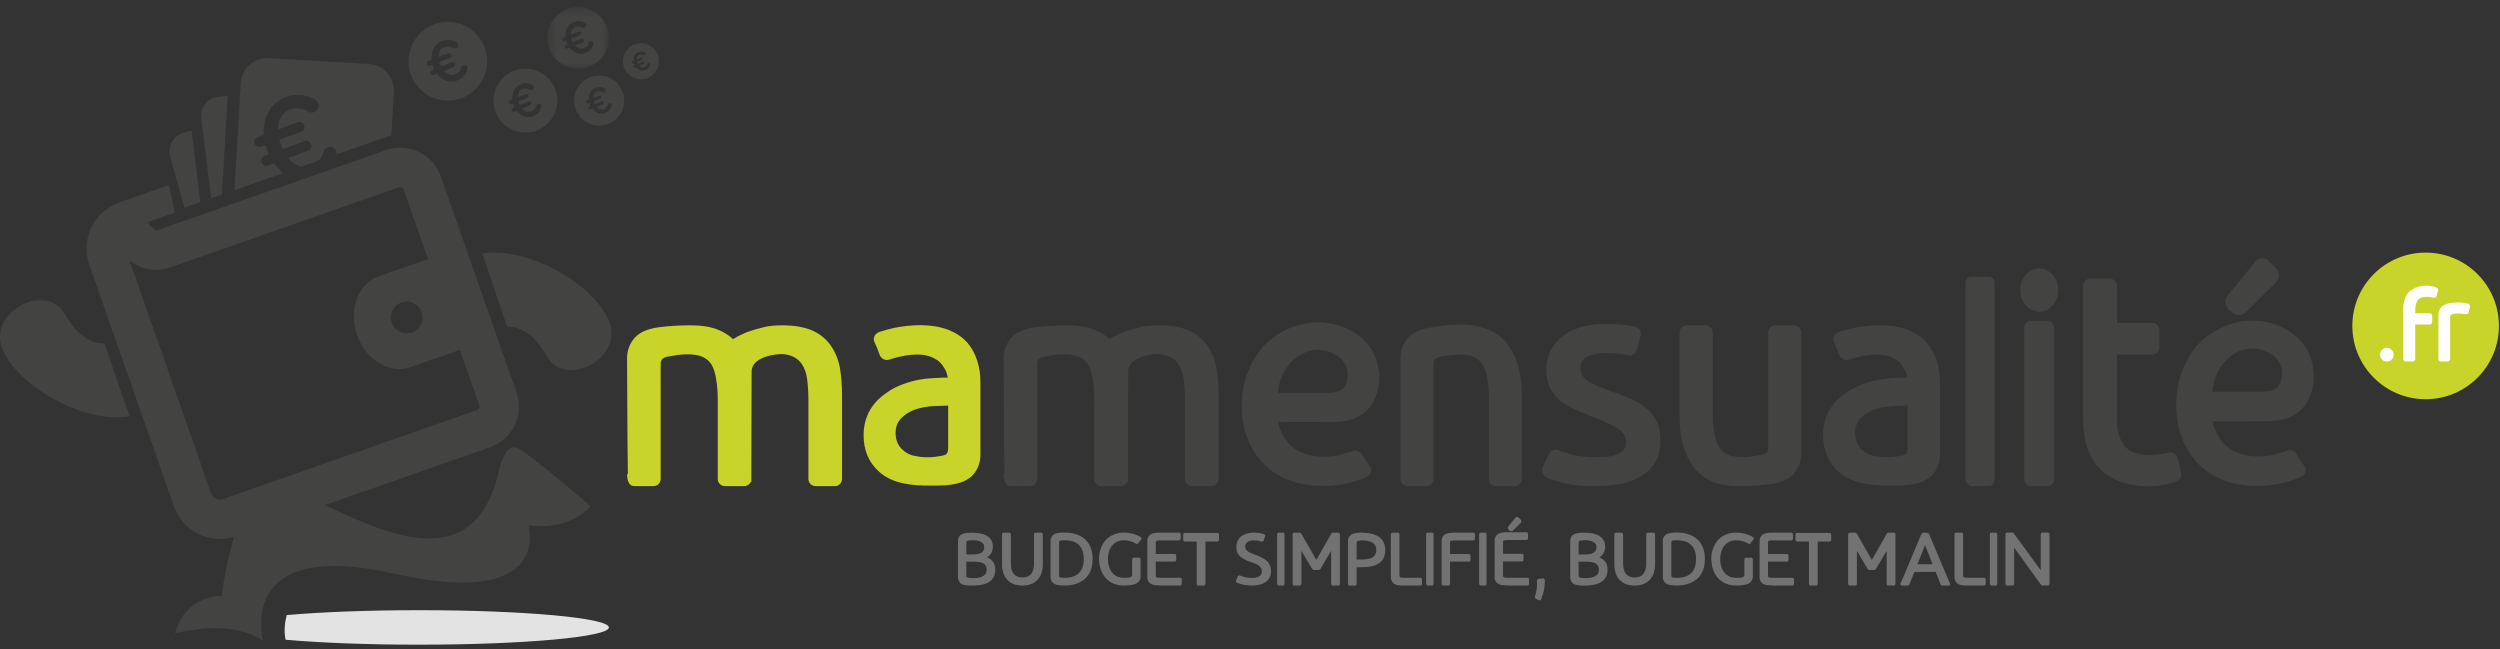 <svg height="60" viewBox="0 0 231 60" width="231" xmlns="http://www.w3.org/2000/svg" xmlns:xlink="http://www.w3.org/1999/xlink"><rect x="0" y="0" width="231" height="60" fill="#333333" stroke="none"/><mask id="a" fill="#fff"><path d="m.464.432h5.685v5.685h-5.685z" fill="#fff" fill-rule="evenodd"/></mask><g fill="none" fill-rule="evenodd"><g fill="#727272"><path d="m90.873 52.063c-.1-.057-.22-.1-.357-.125-.144-.026-.307-.038-.483-.038h-.746l.006 1.298c0 .056.019.113.044.131.032.025.075.038.132.05.294.056.601.05.903.007.156-.025.295-.07.413-.126.119-.057.207-.138.276-.238.069-.1.1-.225.1-.382 0-.144-.025-.257-.075-.351-.05-.094-.119-.169-.213-.225m-.232-1.993c-.1-.057-.22-.094-.357-.119-.256-.05-.558-.05-.814 0-.057.013-.1.025-.132.05-.025.018-.044.075-.044.131l-.006 1.097h.595c.15 0 .295-.013.427-.031.138-.026.244-.063.338-.113.094-.057.163-.126.22-.207.05-.082.075-.182.075-.313 0-.126-.024-.225-.081-.301-.05-.082-.125-.144-.22-.194m-.733 4.036h-.1-.013-.232-.056c-.007 0-.019-.007-.025-.007-.057-.006-.107-.006-.157-.013-.05-.006-.094-.013-.138-.018-.138-.025-.276-.063-.395-.151-.138-.1-.232-.256-.263-.419-.007-.05-.013-.094-.013-.138v-3.392c0-.044.006-.094.013-.138.031-.163.125-.326.263-.426.038-.025.075-.044.113-.063.094-.044.188-.063.282-.082.044-.006.088-.013.138-.018.157-.019.32-.025.477-.025.263 0 .514.025.746.063.238.044.438.113.62.214.175.1.313.237.42.407.1.169.15.376.15.614 0 .27-.063.495-.188.671-.094.131-.207.232-.338.313.194.082.363.2.495.345.175.195.256.457.256.789 0 .483-.175.859-.533 1.11-.42.301-1.059.357-1.523.364"/><path d="m95.898 53.536c-.156.181-.351.32-.589.42-.237.1-.514.15-.833.15s-.601-.05-.846-.15c-.238-.1-.433-.239-.589-.42-.157-.175-.27-.382-.339-.626-.075-.239-.113-.495-.113-.771v-2.764c0-.088.069-.157.157-.157h.501c.088 0 .157.069.157.157v2.689c0 .469.106.796.295.996.194.201.451.301.777.301.157 0 .307-.025.439-.075.125-.044.238-.119.332-.226.094-.1.163-.231.219-.401.05-.163.075-.363.075-.595v-2.689c0-.088.069-.157.157-.157h.502c.088 0 .156.069.156.157v2.764c0 .276-.038.533-.106.771-.076.244-.195.451-.351.626"/><path d="m99.468 50.176c-.175-.113-.376-.176-.589-.213-.119-.02-.244-.032-.37-.038-.081 0-.163-.007-.244-.007-.075 0-.15.007-.225.02-.063.012-.107.025-.138.05-.019.012-.038.044-.044.088v3.152c.006.044.025.075.044.088.031.025.075.038.138.05.232.044.501.025.746-.006.351-.05.69-.182.928-.433.282-.295.426-.721.426-1.273 0-.558-.144-.978-.426-1.278-.069-.076-.157-.138-.245-.2zm-1.341 3.917h-.05c-.013-.006-.019-.006-.032-.006-.057-.007-.106-.007-.157-.013-.188-.018-.376-.056-.533-.169-.138-.1-.238-.256-.269-.419-.007-.051-.013-.094-.013-.144v-3.384c0-.044.006-.094.013-.138.031-.163.131-.326.269-.426.119-.082.257-.126.389-.144.05-.007.094-.013.144-.019.144-.019.295-.025.514-.025.364 0 .696.056 1.003.15.32.1.595.251.827.451.232.201.413.458.539.765.125.313.188.67.188 1.084 0 .407-.063.771-.188 1.078-.126.307-.307.564-.539.765-.232.2-.508.351-.827.452-.32.1-.671.15-1.047.15-.013 0-.018 0-.106-.006z"/><path d="m105.007 50.251c-.025-.013-.05-.025-.069-.031-.019-.013-.038-.025-.051-.032-.244-.138-.526-.22-.802-.251-.502-.057-.978.069-1.31.452-.126.15-.226.338-.295.558-.069.213-.107.444-.107.715 0 .262.038.495.107.708.069.219.169.407.295.558.138.163.313.288.514.363.282.106.595.113.915.088.195-.013.402-.082.402-.238v-1.404-.049c0-.088.069-.158.15-.158h.483c.081 0 .15.069.15.158v1.604c0 .313-.214.564-.489.671-.363.138-.783.144-1.147.138-.282-.006-.564-.056-.821-.163-.276-.106-.514-.269-.721-.477-.2-.213-.364-.475-.483-.783-.113-.289-.15-.621-.182-.978v-.025-.012-.038c.007-.363.069-.696.182-.984.119-.307.282-.57.483-.784.207-.206.445-.369.721-.476.319-.132.664-.182 1.009-.169.495.019 1.021.15 1.454.414.075.044.113.144.051.225-.094.107-.182.22-.258.338-.049.082-.125.076-.181.063"/><path d="m107.963 54.106h-.113c-.382 0-.771 0-1.166-.044-.1-.013-.195-.038-.282-.082-.038-.019-.075-.038-.113-.063-.138-.1-.232-.264-.264-.427-.006-.044-.013-.094-.013-.138v-3.384c0-.051.007-.094.013-.144.032-.163.125-.32.264-.42.038-.025.075-.05.113-.069.088-.044.188-.063.276-.081.05-.007.094-.013.138-.02.076-.006.182-.018.326-.018h.74 1.065c.082 0 .151.069.151.15v.408c0 .081-.069.156-.151.156h-1.065-.52-.207c-.106 0-.256.013-.326.063-.013.013-.031.044-.038.088v1.11h1.743c.088 0 .15.069.15.156v.395c0 .082-.063.151-.15.151h-1.743v1.341c.007.044.025.075.038.088.076.063.239.063.326.063.076.006.157.006.207.006h.62 1.066c.087 0 .15.069.15.151v.407c0 .081-.063.156-.15.156z"/><path d="m111.384 50.038v3.912c0 .087-.069.156-.157.156h-.495c-.081 0-.157-.069-.157-.156v-3.912h-1.096c-.082 0-.15-.069-.15-.15v-.495c0-.088.069-.15.15-.15h2.996c.088 0 .157.063.157.15v.495c0 .082-.069.15-.157.15z"/><path d="m116.014 54.087c-.439.044-.89.007-1.31-.107-.025-.006-.05-.013-.069-.018-.113-.032-.22-.069-.326-.113-.075-.032-.138-.119-.1-.214.057-.125.107-.25.163-.376.032-.082.125-.113.2-.082.414.169.853.251 1.292.22.388-.025.733-.2.733-.595 0-.131-.025-.232-.075-.32-.056-.087-.132-.163-.225-.231-.1-.069-.214-.132-.345-.183-.132-.05-.27-.1-.414-.156-.175-.057-.338-.119-.495-.195-.156-.075-.294-.163-.413-.263-.119-.106-.22-.232-.288-.376-.069-.144-.1-.32-.1-.521 0-.419.144-.752.445-.99.094-.075.2-.138.307-.182.451-.206.965-.2 1.429-.125.018.006.032.006.044.006.106.026.206.051.313.082.075.026.15.113.113.207-.044.131-.088.257-.132.388-.032.082-.119.119-.195.094-.225-.069-.451-.1-.683-.106-.213 0-.426.019-.595.131-.069.044-.125.107-.169.176-.038.069-.057.151-.057.245 0 .113.018.2.063.269.044.076.107.138.188.201.082.056.182.113.301.163.119.05.251.1.388.156.206.076.395.157.564.239.176.082.326.175.458.294.132.113.232.251.301.414.075.163.113.351.113.577 0 .413-.163.746-.483.971-.276.2-.62.288-.94.32"/><path d="m118.137 54.106c-.063 0-.132-.138-.132-.138v-4.601c0-.082.057-.15.132-.15h.42c.075 0 .131.069.131.15v4.582c0 .081-.056.156-.131.156z"/><path d="m123.157 54.106c-.088 0-.157-.069-.157-.156v-3.053l-.99 1.667c-.031.063-.113.107-.181.107h-.402c-.075 0-.15-.044-.188-.107l-.99-1.667v3.053c0 .088-.069.156-.156.156h-.495c-.088 0-.157-.069-.157-.156v-4.582c0-.082.069-.15.157-.15h.495.018.013c.013.007.018.007.025.007l.013.006c.018.013.05.031.069.063l1.398 2.444 1.391-2.444c.018-.032.05-.05.075-.063l.007-.006c.006 0 .018-.007.025-.007h.013.018.495c.088 0 .157.069.157.15v4.582c0 .088-.069.156-.157.156z"/><path d="m126.809 50.138c-.075-.044-.157-.081-.238-.106-.339-.1-.696-.132-1.035-.069-.057.013-.1.025-.131.05-.025.019-.051.075-.051.132v1.554h.427c.219 0 .42-.012.595-.044.175-.032.32-.075.433-.144.113-.063.2-.15.263-.263.057-.107.094-.251.094-.438 0-.169-.038-.307-.1-.414-.063-.106-.144-.195-.257-.257m.595 1.918c-.195.126-.427.22-.696.276-.27.057-.57.082-.903.082h-.452v1.536c0 .088-.069.157-.15.157h-.495c-.088 0-.156-.069-.156-.157v-3.967c0-.195.081-.395.231-.527.019-.018.044-.038.069-.057.069-.049.156-.081.238-.106.075-.025.164-.038.245-.05.295-.044.595-.032.884-.007.42.038.859.125 1.216.389.376.269.564.671.564 1.19 0 .289-.05.533-.15.74-.106.207-.257.376-.445.502"/><path d="m129.747 54.106c-.232 0-.476 0-.702-.063-.082-.025-.164-.063-.239-.107-.182-.131-.295-.363-.295-.589v-3.974c0-.088.069-.157.15-.157h.489c.088 0 .157.069.157.157v3.811c0 .056.018.112.05.138.031.025.081.038.144.05.025.006.057.013.088.013h1.648c.088 0 .156.069.156.157v.407c0 .088-.069.156-.156.156z"/><path d="m131.907 54.106c-.063 0-.132-.138-.132-.138v-4.601c0-.082.057-.15.132-.15h.42c.075 0 .131.069.131.15v4.582c0 .081-.056.156-.131.156z"/><path d="m135.066 49.932h-.52-.2c-.107 0-.263.013-.326.063-.019.013-.032.044-.038.088v1.109h1.743c.082 0 .151.069.151.156v.395c0 .082-.069.151-.151.151h-1.743v2.062c0 .082-.075.15-.156.15h-.464c-.088 0-.157-.069-.157-.15v-3.986c0-.051.006-.094.013-.144.031-.163.125-.319.263-.42.038-.025.075-.05.113-.069.088-.044.182-.063.276-.081.044-.007.094-.013.138-.02.069-.005.181-.018.319-.018h.74 1.065c.088 0 .15.069.15.151v.407c0 .081-.063.156-.15.156z"/><path d="m136.806 54.106c-.063 0-.132-.138-.132-.138v-4.601c0-.082.057-.15.132-.15h.42c.075 0 .131.069.131.15v4.582c0 .081-.056.156-.131.156z"/><path d="m139.808 49.017c-.088.088-.225.088-.314.006l-.087-.075c-.088-.082-.101-.226-.025-.32l.639-.789c.082-.094.22-.1.307-.013l.181.182c.088.082.082.226 0 .313zm.245 5.089h-.113c-.382 0-.771 0-1.166-.044-.1-.013-.194-.044-.282-.082-.038-.018-.075-.044-.112-.069-.138-.101-.233-.257-.264-.427-.007-.044-.013-.094-.013-.138v-3.409c0-.044.006-.094.013-.138.031-.168.125-.326.264-.432.037-.025.075-.044.112-.063.088-.044.189-.069.276-.082.05-.006.094-.013.138-.018.075-.013.182-.025.326-.025h.74 1.065c.081 0 .15.075.15.156v.408c0 .081-.069.156-.15.156h-1.065-.52-.207c-.107.007-.257.013-.326.069-.013.013-.031.044-.038.082v1.122h1.742c.088 0 .151.069.151.15v.401c0 .081-.063.157-.151.157h-1.742v1.348c.007.044.025.075.038.088.075.063.238.063.326.069h.207.62 1.065c.088 0 .15.069.15.156v.407c0 .081-.063.157-.15.157z"/><path d="m142.195 55.466c-.094-.05-.188-.094-.282-.144-.081-.037-.1-.144-.075-.219.157-.458.213-.953.175-1.429-.013-.1.063-.181.157-.188.132-.012.263-.025.395-.038.1-.006.175.081.175.189.013.589-.1 1.178-.332 1.717-.031.082-.119.156-.213.113"/><path d="m147.445 52.063c-.1-.057-.22-.1-.357-.125-.144-.026-.307-.038-.483-.038h-.746l.006 1.298c0 .056.019.113.044.131.032.025.075.038.132.05.294.056.601.05.903.007.156-.025.295-.07.413-.126.119-.057.207-.138.276-.238.069-.1.1-.225.1-.382 0-.144-.025-.257-.075-.351-.05-.094-.119-.169-.213-.225m-.232-1.993c-.1-.057-.22-.094-.357-.119-.256-.05-.558-.05-.814 0-.057.013-.1.025-.132.05-.025.018-.044.075-.044.131l-.006 1.097h.595c.15 0 .295-.013.427-.031.138-.026.244-.063.338-.113.094-.057.163-.126.22-.207.05-.082.075-.182.075-.313 0-.126-.024-.225-.081-.301-.05-.082-.125-.144-.22-.194m-.733 4.036h-.1-.013-.232-.056c-.007 0-.019-.007-.025-.007-.057-.006-.107-.006-.157-.013-.05-.006-.094-.013-.138-.018-.138-.025-.276-.063-.395-.151-.138-.1-.232-.256-.263-.419-.007-.05-.013-.094-.013-.138v-3.392c0-.044.006-.094.013-.138.031-.163.125-.326.263-.426.038-.025.075-.044.113-.063.094-.044.188-.063.282-.082.044-.006.088-.013.138-.018.157-.019.32-.025.477-.025.263 0 .514.025.746.063.238.044.438.113.62.214.175.1.313.237.42.407.1.169.15.376.15.614 0 .27-.063.495-.188.671-.094.131-.207.232-.338.313.194.082.363.2.495.345.175.195.256.457.256.789 0 .483-.175.859-.533 1.11-.42.301-1.059.357-1.523.364"/><path d="m152.47 53.536c-.156.181-.351.32-.589.42-.237.1-.514.15-.833.15-.32 0-.601-.05-.846-.15-.238-.1-.433-.239-.589-.42-.157-.175-.27-.382-.339-.626-.075-.239-.113-.495-.113-.771v-2.764c0-.088.069-.157.157-.157h.501c.088 0 .157.069.157.157v2.689c0 .469.106.796.295.996.194.201.451.301.777.301.157 0 .307-.025.439-.075.125-.044.238-.119.332-.226.094-.1.163-.231.219-.401.05-.163.075-.363.075-.595v-2.689c0-.088.069-.157.157-.157h.502c.088 0 .156.069.156.157v2.764c0 .276-.038.533-.106.771-.076.244-.195.451-.351.626"/><path d="m156.041 50.176c-.175-.113-.376-.176-.589-.213-.119-.02-.244-.032-.37-.038-.081 0-.163-.007-.244-.007-.075 0-.15.007-.225.02-.063.012-.107.025-.138.05-.019.012-.038.044-.044.088v3.152c.006.044.025.075.044.088.031.025.075.038.138.05.232.044.501.025.746-.006.351-.05.69-.182.928-.433.282-.295.426-.721.426-1.273 0-.558-.144-.978-.426-1.278-.069-.076-.157-.138-.245-.2zm-1.341 3.917h-.05c-.013-.006-.019-.006-.032-.006-.057-.007-.106-.007-.157-.013-.188-.018-.376-.056-.533-.169-.138-.1-.238-.256-.269-.419-.007-.051-.013-.094-.013-.144v-3.384c0-.044.006-.094.013-.138.031-.163.131-.326.269-.426.119-.082.257-.126.389-.144.05-.007.094-.013.144-.019.144-.019.295-.025.514-.025.364 0 .696.056 1.003.15.32.1.595.251.827.451.232.201.413.458.539.765.125.313.188.67.188 1.084 0 .407-.063.771-.188 1.078-.126.307-.307.564-.539.765-.232.2-.508.351-.827.452-.32.1-.671.15-1.047.15-.013 0-.018 0-.106-.006z"/><path d="m161.58 50.251c-.025-.013-.05-.025-.069-.031-.019-.013-.038-.025-.051-.032-.244-.138-.526-.22-.802-.251-.502-.057-.978.069-1.31.452-.125.15-.226.338-.295.558-.069.213-.107.444-.107.715 0 .262.038.495.107.708.069.219.169.407.295.558.138.163.313.288.514.363.282.106.595.113.915.088.195-.013.402-.082.402-.238v-1.404-.049c0-.088.069-.158.15-.158h.483c.081 0 .15.069.15.158v1.604c0 .313-.214.564-.489.671-.363.138-.783.144-1.147.138-.282-.006-.564-.056-.821-.163-.276-.106-.514-.269-.721-.477-.2-.213-.363-.475-.483-.783-.113-.289-.15-.621-.182-.978v-.025-.012-.038c.007-.363.069-.696.182-.984.119-.307.282-.57.483-.784.207-.206.445-.369.721-.476.319-.132.664-.182 1.009-.169.495.019 1.021.15 1.454.414.075.044.113.144.051.225-.094.107-.182.22-.258.338-.049.082-.125.076-.181.063"/><path d="m164.536 54.106h-.113c-.382 0-.771 0-1.166-.044-.1-.013-.195-.038-.282-.082-.038-.019-.075-.038-.113-.063-.138-.1-.232-.264-.264-.427-.006-.044-.013-.094-.013-.138v-3.384c0-.051.007-.094.013-.144.032-.163.125-.32.264-.42.038-.025.075-.05.113-.069.088-.044.188-.063.276-.081.05-.007.094-.013.138-.02.076-.006.182-.018.326-.018h.74 1.065c.082 0 .151.069.151.15v.408c0 .081-.069.156-.151.156h-1.065-.52-.207c-.106 0-.256.013-.326.063-.013.013-.031.044-.038.088v1.11h1.743c.088 0 .15.069.15.156v.395c0 .082-.063.151-.15.151h-1.743v1.341c.007.044.025.075.038.088.076.063.239.063.326.063.076.006.157.006.207.006h.62 1.066c.087 0 .15.069.15.151v.407c0 .081-.063.156-.15.156z"/><path d="m167.957 50.038v3.912c0 .087-.069.156-.157.156h-.495c-.081 0-.157-.069-.157-.156v-3.912h-1.096c-.082 0-.15-.069-.15-.15v-.495c0-.088.069-.15.15-.15h2.996c.088 0 .157.063.157.15v.495c0 .082-.069.15-.157.15z"/><path d="m174.486 54.106c-.088 0-.157-.069-.157-.156v-3.053l-.99 1.667c-.031.063-.113.107-.181.107h-.402c-.075 0-.15-.044-.188-.107l-.99-1.667v3.053c0 .088-.069.156-.156.156h-.495c-.088 0-.157-.069-.157-.156v-4.582c0-.082.069-.15.157-.15h.495.018.013c.013.007.018.007.025.007l.013.006c.018.013.05.031.069.063l1.398 2.444 1.391-2.444c.018-.032.05-.05.075-.063l.007-.006c.006 0 .018-.007.025-.007h.013.018.495c.088 0 .157.069.157.15v4.582c0 .088-.069.156-.157.156z"/><path d="m177.874 50.364-.702 1.773h1.404zm1.617 3.742c-.076 0-.157-.05-.182-.119l-.451-1.141h-1.969l-.458 1.154c-.025.069-.106.106-.175.106h-.539c-.088 0-.157-.082-.119-.176l.175-.394c.019-.038.044-.107.063-.144l1.673-3.986c.013-.031.081-.15.138-.169.038-.012.113-.018.163-.018h.163c.044 0 .188.018.225.063.032.031.063.082.075.119l1.906 4.532c.037.094-.032.176-.119.176z"/><path d="m181.833 54.106c-.232 0-.476 0-.702-.063-.082-.025-.164-.063-.239-.107-.182-.131-.295-.363-.295-.589v-3.974c0-.088.069-.157.15-.157h.489c.088 0 .157.069.157.157v3.811c0 .056.018.112.05.138.031.025.081.038.144.05.025.006.057.013.088.013h1.648c.088 0 .156.069.156.157v.407c0 .088-.069.156-.156.156z"/><path d="m183.994 54.106c-.063 0-.132-.138-.132-.138v-4.601c0-.082.057-.15.132-.15h.42c.075 0 .131.069.131.15v4.582c0 .081-.056.156-.131.156z"/><path d="m188.72 54.106c-.007 0-.013 0-.018-.007-.019 0-.032 0-.05-.012-.019-.007-.044-.032-.063-.057l-2.482-3.429v3.347c0 .088-.069.156-.157.156h-.495c-.088 0-.156-.069-.156-.156v-4.582c0-.082.069-.157.156-.157h.495c.007 0 .013.007.019.007h.013c.013 0 .019.007.025.007l.006.006c.025.013.05.031.069.056l2.482 3.41v-3.328c0-.082.069-.157.157-.157h.495c.088 0 .157.075.157.157v4.582c0 .088-.069.156-.157.156z"/></g><path d="m217.355 30.114c0 3.741 3.033 6.773 6.774 6.773s6.773-3.032 6.773-6.773c0-3.742-3.032-6.774-6.773-6.774s-6.774 3.032-6.774 6.774" fill="#c8d429"/><path d="m75.363 44.917c-.37 0-.641-.271-.665-.616v-.049-7.245c0-.764-.049-1.429-.123-1.996-.074-.543-.222-.961-.444-1.306-.394-.666-1.207-1.01-2.021-.986-1.158.049-2.661.518-2.661 1.602l-.025 10.227h-.074c-.099.222-.32.37-.591.37h-1.774c-.345 0-.641-.271-.665-.616v-.049-7.245c0-.764-.049-1.429-.148-1.971-.075-.543-.222-.986-.419-1.331-.197-.32-.468-.567-.813-.715-.173-.074-.345-.148-.542-.173-.789-.148-1.627-.074-2.465.099-.222.024-.518.074-.69.222-.098.074-.197.271-.197.444v10.67c0 .37-.295.666-.665.666h-1.774c-.394 0-.665-.32-.665-1.158l.074.074c-.049-2.292-.074-10.794-.074-10.794 0-.862.444-1.749 1.158-2.217.566-.369 1.232-.518 1.824-.591.985-.123 1.946-.173 2.932-.173.936 0 1.725.123 2.391.369.566.222 1.084.518 1.478.912.123-.073.271-.147.419-.246.295-.148.641-.32 1.06-.469.419-.147.862-.271 1.38-.394.493-.123 1.06-.173 1.651-.173 1.109 0 2.045.148 2.785.468.739.32 1.306.789 1.725 1.381.419.591.715 1.281.862 2.07.123.764.197 1.602.197 2.514v7.762c0 .37-.296.666-.665.666z" fill="#c8d429"/><path d="m83.838 38.19c-.69.443-1.085.961-1.085 1.799 0 .715.247 1.257.715 1.626.148.148.32.247.518.345.173.074.37.147.591.172.764.173 1.577.148 2.341 0 .247-.049.419-.074.518-.172.098-.075.173-.295.173-.493v-3.375-.617c-.222 0-.444.025-.616.025-1.454 0-2.465.246-3.154.69m5.643 6.037c-.271.197-.566.321-.862.394-.887.271-1.799.247-2.711.247-1.553 0-3.401-.123-4.683-1.281-.961-.862-1.429-1.996-1.429-3.376 0-1.577.665-2.858 1.947-3.795.295-.222.641-.444.986-.616.986-.468 2.07-.764 3.179-.838.074 0 .887-.074 1.675-.074 0 0 0-.025-.024-.049 0-.098-.049-.222-.099-.394-.074-.247-.222-.468-.394-.715-.197-.271-.468-.493-.838-.665-1.158-.568-2.809-.247-4.091.171-.32.1-.69-.073-.838-.394-.148-.444-.32-.863-.518-1.282-.148-.394.123-.764.469-.887.443-.148.911-.272 1.355-.37 1.577-.32 3.45-.419 5.027.173.715.295 1.282.665 1.75 1.183.862 1.01 1.207 2.341 1.207 3.622v6.802c0 .714-.296 1.453-.838 1.946-.074.075-.173.148-.271.197" fill="#c8d429"/><path d="m110.156 44.917c-.37 0-.641-.271-.665-.616v-.049-7.245c0-.764-.049-1.429-.123-1.996-.074-.543-.222-.961-.444-1.306-.394-.666-1.207-1.01-2.021-.986-1.158.049-2.661.518-2.661 1.602l-.025 10.227h-.074c-.098.222-.32.37-.591.37h-1.774c-.345 0-.641-.271-.665-.616v-.049-7.245c0-.764-.049-1.429-.148-1.971-.074-.543-.222-.986-.419-1.331-.196-.32-.468-.567-.813-.715-.173-.074-.345-.148-.542-.173-.789-.148-1.627-.074-2.465.099-.222.024-.518.074-.69.222-.098.074-.196.271-.196.444v10.67c0 .37-.296.666-.666.666h-1.774c-.394 0-.665-.32-.665-1.158l.074.074c-.049-2.292-.074-10.794-.074-10.794 0-.862.444-1.749 1.158-2.217.566-.369 1.232-.518 1.824-.591.986-.123 1.946-.173 2.932-.173.937 0 1.725.123 2.391.369.567.222 1.084.518 1.479.912.123-.073.271-.147.419-.246.296-.148.641-.32 1.06-.469.419-.147.862-.271 1.38-.394.493-.123 1.06-.173 1.651-.173 1.109 0 2.045.148 2.785.468.739.32 1.306.789 1.725 1.381.419.591.715 1.281.862 2.07.123.764.197 1.602.197 2.514v7.762c0 .37-.295.666-.665.666z" fill="#434342"/><path d="m119.099 33.705c-.567.714-.862 1.305-1.035 2.587h4.584c1.38 0 1.774-.517 1.873-1.503.074-.789-.32-1.504-.961-1.923-1.528-.986-3.351-.543-4.46.838m-1.011 5.298c.198.838.567 1.503 1.035 2.021.764.812 1.971 1.183 3.154 1.183.394 0 .789-.026 1.158-.1.518-.098 1.06-.246 1.503-.419.148-.074.271-.074.369-.049.198.025.395.124.518.321.246.394.493.788.764 1.158.296.37.024.789-.32.961-1.38.616-2.932.863-4.485.814-.394 0-.814-.049-1.232-.123-.518-.098-1.06-.247-1.553-.444-.887-.369-1.675-.862-2.291-1.528-.642-.665-1.11-1.429-1.455-2.341-.345-.886-.518-1.873-.518-2.932 0-.493.024-1.01.123-1.528.099-.665.345-1.38.616-2.021.272-.666.74-1.381 1.208-1.922.419-.469.986-.888 1.479-1.208.566-.369 1.232-.641 1.873-.813.838-.247 1.7-.296 2.563-.197.37.049.74.123 1.109.247 1.257.369 2.489 1.207 3.154 2.415.468.887.69 2.07.543 3.056-.247 1.627-1.184 3.45-4.288 3.45 0 0-3.105-.025-5.027 0" fill="#434342"/><path d="m140.611 44.251c0 .37-.295.666-.641.666h-1.749c-.37 0-.641-.296-.641-.666v-7.22c0-.789-.049-1.454-.148-1.996-.075-.543-.222-.961-.419-1.306-.197-.32-.444-.566-.789-.715-.148-.098-.345-.148-.518-.173-.764-.147-1.602-.074-2.39.075-.222.049-.518.098-.69.247-.098.073-.173.246-.173.443v10.646c0 .37-.295.666-.665.666h-1.725c-.37 0-.665-.296-.665-.666v-11.213c0-.739.32-1.478.862-1.996.099-.075.172-.148.271-.197.444-.295.986-.468 1.454-.542 1.75-.345 3.746-.543 5.521.148 2.366.912 3.105 3.622 3.105 5.865z" fill="#434342"/><path d="m143.642 44.448c-.591-.295-.642-.295-.69-.32-.32-.148-.567-.543-.419-.912.197-.444.395-.863.616-1.282.148-.345.542-.468.863-.32.246.099.467.173.714.247.641.197 1.306.32 1.971.37.222.024.469.024.69.024.789 0 1.602-.024 2.242-.37.419-.222.616-.542.616-1.01 0-.493-.197-.887-.641-1.183-.468-.345-1.256-.739-2.415-1.158-.542-.222-1.085-.443-1.602-.665-.518-.222-.986-.493-1.381-.813-.394-.32-.715-.715-.961-1.184-.247-.467-.369-1.035-.369-1.7 0-1.306.517-2.341 1.528-3.13.296-.222.641-.419.986-.566 1.257-.543 2.612-.592 3.894-.518.591.025 1.158.099 1.749.222.345.074.69.394.567.814-.098.443-.222.887-.345 1.33-.099.371-.469.568-.789.493-.468-.099-.961-.172-1.429-.172-1.158-.05-3.007-.05-3.007 1.331 0 .246.049.468.148.665.099.173.247.345.469.518.222.173.518.32.887.468.345.173.789.32 1.306.518.69.222 1.306.493 1.848.715.567.246 1.06.543 1.455.887.419.345.739.764.961 1.257.221.493.32 1.084.32 1.774 0 1.355-.542 2.415-1.602 3.105-1.06.715-2.538 1.035-4.411 1.035-.444 0-.887 0-1.331-.049-.271-.024-.543-.049-.838-.099-.468-.074-.936-.172-1.38-.32-.025 0-.148-.049-.271-.098z" fill="#434342"/><path d="m165.302 44.153c-.542.37-1.207.518-1.799.591-.936.123-1.897.173-2.833.173-.912 0-1.7-.123-2.341-.369-2.391-.912-3.13-3.648-3.13-5.891v-7.935c0-.371.296-.666.665-.666h1.725c.37 0 .666.295.666.666v7.245c0 .764.049 1.429.123 1.971.098.543.246.986.443 1.331.173.32.444.566.764.715.173.074.345.148.542.173.764.148 1.602.074 2.391-.099.222-.024.518-.074.69-.222.099-.073.173-.271.173-.443v-10.67c0-.371.296-.666.665-.666h1.75c.345 0 .641.295.641.666v11.213c0 .764-.321 1.503-.863 1.996-.098.098-.172.148-.271.222" fill="#434342"/><path d="m172.496 38.19c-.69.443-1.085.961-1.085 1.799 0 .715.247 1.257.715 1.626.148.148.32.247.518.345.173.074.37.147.592.172.764.173 1.577.148 2.341 0 .247-.049.419-.074.518-.172.098-.075.173-.295.173-.493v-3.375-.617c-.222 0-.444.025-.616.025-1.454 0-2.465.246-3.154.69m5.643 6.037c-.271.197-.566.321-.862.394-.887.271-1.799.247-2.711.247-1.553 0-3.401-.123-4.683-1.281-.961-.862-1.429-1.996-1.429-3.376 0-1.577.665-2.858 1.947-3.795.295-.222.64-.444.986-.616.986-.468 2.07-.764 3.179-.838.074 0 .887-.074 1.675-.074 0 0 0-.025-.024-.049 0-.098-.049-.222-.098-.394-.075-.247-.222-.468-.395-.715-.197-.271-.468-.493-.838-.665-1.158-.568-2.809-.247-4.091.171-.32.1-.69-.073-.838-.394-.148-.444-.32-.863-.517-1.282-.148-.394.123-.764.468-.887.444-.148.911-.272 1.355-.37 1.577-.32 3.45-.419 5.027.173.715.295 1.282.665 1.75 1.183.862 1.01 1.207 2.341 1.207 3.622v6.802c0 .714-.296 1.453-.838 1.946-.074.075-.172.148-.271.197" fill="#434342"/><path d="m182.131 44.917c-.247 0-.518-.542-.518-.542v-18.212c0-.32.222-.591.518-.591h1.651c.296 0 .518.271.518.591v18.137c0 .32-.222.616-.518.616z" fill="#434342"/><path d="m187.626 44.917c-.345 0-.591-.32-.591-.666v-13.923c0-.345.246-.665.591-.665h1.602c.345 0 .591.32.591.665v13.923c0 .345-.246.666-.591.666zm-.961-18.113c0-1.084.789-1.996 1.774-1.996.961 0 1.75.912 1.75 1.996 0 1.085-.789 1.996-1.75 1.996-.986 0-1.774-.912-1.774-1.996z" fill="#434342"/><path d="m200.908 44.548c-1.331.443-2.784.493-4.14.197-.616-.124-1.207-.345-1.75-.666-.394-.222-.789-.517-1.108-.887-.961-1.06-1.429-2.538-1.429-4.436v-12.322c0-.369.295-.69.665-.69h1.799c.37 0 .665.32.665.69v3.402h3.253c.369 0 .665.295.665.665v1.577c0 .369-.296.69-.665.69h-3.253v6.162c0 .935.247 1.675.666 2.217.813 1.133 2.76.986 4.139.665.321-.075.69.148.789.493.098.468.222.911.32 1.355.148.518-.296.764-.518.862-.025 0-.074.025-.099.025" fill="#434342"/><path d="m207.511 28.85c-.345.344-.887.344-1.257.024l-.345-.295c-.345-.345-.394-.912-.074-1.281l2.563-3.131c.321-.394.863-.419 1.208-.074l.715.715c.345.345.345.912 0 1.257zm-2.07 4.731c-.567.739-.862 1.331-1.035 2.612h4.584c1.379 0 1.774-.517 1.873-1.528.074-.789-.32-1.503-.961-1.923-1.528-.986-3.351-.566-4.46.838zm-1.01 5.348c.197.838.566 1.528 1.035 2.045.764.813 1.971 1.207 3.154 1.207.394 0 .788-.049 1.158-.098.518-.099 1.06-.247 1.503-.444.148-.049.271-.049.37-.049.197.024.394.123.517.345.247.394.494.789.765 1.158.295.369.024.813-.32.961-1.38.64-2.933.887-4.485.837-.394 0-.813-.049-1.232-.123-.517-.099-1.06-.247-1.553-.444-.887-.37-1.675-.887-2.291-1.553-.641-.666-1.109-1.454-1.455-2.366-.345-.887-.517-1.873-.517-2.957 0-.518.024-1.035.123-1.553.098-.69.345-1.404.616-2.02.271-.715.715-1.405 1.207-1.971.419-.469.961-.887 1.479-1.208.567-.37 1.232-.641 1.873-.838.837-.247 1.7-.271 2.562-.172.37.024.74.123 1.11.222 1.257.394 2.489 1.232 3.154 2.465.468.862.69 2.07.542 3.08-.247 1.651-1.183 3.475-4.288 3.475z" fill="#434342"/><path d="m220.54 33.401c-.179 0-.341-.063-.458-.189-.107-.126-.162-.268-.162-.439 0-.162.054-.315.162-.43.117-.135.278-.198.458-.198.188 0 .349.063.466.198.107.115.162.268.162.43 0 .171-.054.313-.162.439-.117.125-.278.189-.466.189" fill="#fefefe"/><path d="m224.871 27.51c-.493-.108-1.174-.171-1.47.233-.135.188-.206.448-.233.824.009 0 0 .009 0 .009v.026.342h1.336c.135 0 .233.107.233.242v.556c0 .135-.099.242-.233.242h-1.336v3.174c0 .135-.098.243-.233.243h-.645c-.125 0-.233-.108-.233-.243v-4.573c0-.664.162-1.193.502-1.578.117-.125.26-.233.404-.305.188-.116.403-.196.618-.242.475-.107.995-.09 1.461.073.018 0 .027.009.045.009.073.036.233.116.189.305-.045.162-.08.322-.125.485-.027.125-.162.206-.278.179" fill="#fefefe"/><path d="m227.821 29.034c-.269-.054-.547-.081-.825-.063-.206.009-.395.018-.538.135-.027.027-.063.09-.063.162v3.891c0 .135-.098.242-.233.242h-.618c-.126 0-.233-.107-.233-.242v-4.098c0-.269.117-.538.305-.727.036-.027.063-.054.099-.072.206-.152.457-.215.681-.26.538-.09 1.103-.072 1.623.045.135.027.251.152.215.305-.045.17-.09.34-.125.502-.036.135-.17.206-.287.179" fill="#fefefe"/><path d="m25.326 15.088-.555.206c-.247.092-.516-.03-.607-.277-.088-.237.031-.516.278-.607l.401-.149c-.056-.12-.105-.253-.155-.386-.058-.154-.119-.318-.156-.481l-.411.152c-.247.092-.514-.03-.602-.267-.092-.247.031-.515.278-.607l.576-.214c-.115-1.537.573-2.929 2.033-3.471 1.09-.405 1.908-.218 2.672.201.113.051.252.175.321.36.122.329-.056.7-.385.822-.216.08-.398.031-.518-.042-.567-.328-1.064-.436-1.701-.199-.74.276-1.116.965-1.117 1.843l1.83-.68c.236-.088.504.035.595.282.088.236-.034.504-.271.591l-2.025.753c.033.152.09.307.148.46.054.144.103.278.163.407l2.036-.756c.236-.088.508.045.595.282.092.247-.031.515-.267.603l-1.851.688c.367.442.799.711 1.268.782l1.561-.547c.204-.229.345-.517.462-.861.057-.162.17-.297.365-.37.309-.115.657.036.772.345.043.117.04.225.024.317l5.083-1.78.231-3.981c.078-1.356-.957-2.52-2.314-2.598l-9.241-.536c-1.356-.079-2.52.957-2.598 2.313l-.573 9.881 4.52-1.584c-.319-.241-.613-.537-.866-.895" fill="#434342"/><path d="m17.034 19.191 1.481-.518-.819-6.609-.735.203c-.455.125-.837.423-1.07.835-.233.411-.293.889-.167 1.346z" fill="#434342"/><path d="m19.511 18.323.995-.349.531-9.143-.901.111c-.969.121-1.662 1.007-1.542 1.977z" fill="#434342"/><path d="m5.988 29.029c-1.71-3.032-7.075-.233-5.792 3.149 1.283 3.382 7.464 6.998 11.779 6.297l-2.333-6.764s-1.944.35-3.654-2.682" fill="#434342"/><path d="m44.559 23.425 2.305 6.773s1.945-.342 3.644 2.697c1.698 3.04 7.074.262 5.805-3.125-1.269-3.388-7.435-7.028-11.753-6.345" fill="#434342"/><path d="m39.6 5.645.28-.111c-.075-.754.248-1.444.958-1.727.531-.211.934-.128 1.315.068.056.024.125.083.161.173.064.16-.019.344-.179.407-.105.042-.195.02-.255-.015-.282-.155-.527-.201-.837-.078-.36.143-.537.486-.527.917l.89-.355c.115-.045.248.012.296.131.045.115-.012.248-.127.294l-.986.392c.018.075.048.149.078.224.028.071.054.135.085.198l.99-.395c.115-.045.25.017.295.132.048.119-.009.253-.124.299l-.901.359c.299.345.678.466 1.073.308.3-.119.438-.342.534-.653.026-.08.08-.148.176-.186.149-.059.322.011.382.161.03.075.025.153.009.2-.131.458-.373.825-.887 1.031-.74.295-1.45.027-1.923-.608l-.27.108c-.121.048-.254-.009-.301-.13-.045-.115.009-.253.129-.301l.195-.078c-.029-.057-.054-.123-.08-.188-.03-.075-.062-.155-.082-.234l-.2.08c-.12.048-.253-.009-.298-.125-.049-.12.009-.253.129-.301m1.783 3.651c2.008 0 3.636-1.627 3.636-3.635 0-2.008-1.628-3.635-3.636-3.635s-3.635 1.627-3.635 3.635c0 2.008 1.627 3.635 3.635 3.635" fill="#434342"/><path d="m47.105 9.282.228-.09c-.06-.612.202-1.174.779-1.404.431-.171.76-.104 1.068.055.045.02.102.068.131.14.052.131-.016.28-.146.332-.086.034-.159.016-.207-.011-.229-.126-.428-.164-.68-.064-.293.117-.436.396-.429.746l.724-.289c.094-.036.202.01.241.107.038.094-.009.201-.102.239l-.802.319c.015.061.039.121.063.182.022.057.044.109.069.162l.806-.322c.094-.036.203.014.241.107.038.098-.008.206-.102.243l-.732.291c.243.28.551.378.873.251.244-.097.355-.278.433-.531.022-.065.066-.121.142-.151.123-.049.263.009.312.131.024.061.02.123.008.162-.107.373-.303.672-.722.839-.602.24-1.179.022-1.563-.495l-.22.088c-.098.04-.205-.007-.244-.105-.038-.094.007-.205.105-.244l.158-.064c-.023-.047-.044-.1-.065-.152-.024-.061-.051-.127-.067-.191l-.164.064c-.097.04-.205-.007-.242-.101-.039-.097.007-.205.105-.245m1.444 2.966c1.63 0 2.952-1.321 2.952-2.952 0-1.629-1.322-2.951-2.952-2.951s-2.951 1.321-2.951 2.951c0 1.631 1.321 2.952 2.951 2.952" fill="#434342"/><path d="m1.917 3.264.22-.088c-.057-.589.194-1.129.75-1.35.415-.165.731-.1 1.027.053.044.019.099.065.127.135.05.126-.015.27-.14.319-.082.033-.153.015-.199-.011-.22-.12-.412-.158-.655-.061-.282.112-.419.38-.413.717l.697-.278c.09-.035.194.009.231.103.035.09-.009.195-.1.23l-.771.307c.015.057.038.116.061.175.022.055.042.105.066.155l.775-.309c.09-.035.195.013.231.104.038.094-.008.197-.097.233l-.705.28c.235.269.53.365.839.241.235-.093.343-.267.417-.51.021-.063.063-.116.138-.146.117-.047.253.009.299.125.023.059.02.119.007.156-.102.359-.291.646-.694.806-.579.231-1.135.021-1.504-.475l-.212.084c-.094.037-.198-.008-.235-.102-.036-.09.007-.197.1-.235l.154-.061c-.023-.045-.044-.096-.064-.148-.023-.059-.047-.121-.064-.183l-.156.063c-.094.038-.198-.008-.233-.098-.038-.094.007-.197.101-.235m1.389 2.853c1.571 0 2.843-1.273 2.843-2.842 0-1.571-1.273-2.843-2.843-2.843-1.57 0-2.842 1.273-2.842 2.843 0 1.569 1.273 2.842 2.842 2.842" fill="#434342" mask="url(#a)" transform="translate(50.11 .228)"/><path d="m59.66 6.471c-.339.135-.664.013-.881-.278l-.123.049c-.055.022-.116-.005-.138-.059-.021-.053.004-.116.059-.138l.089-.036c-.013-.027-.025-.057-.037-.086-.013-.034-.028-.071-.038-.107l-.091.036c-.055.022-.117-.004-.137-.057-.022-.055.005-.115.059-.138l.128-.051c-.034-.345.113-.661.439-.791.243-.096.428-.059.602.032.026.011.057.038.074.079.03.074-.009.158-.082.187-.048.019-.089.009-.116-.006-.129-.072-.241-.093-.384-.036-.165.066-.246.223-.241.421l.407-.162c.053-.022.113.004.135.059.021.053-.005.114-.057.136l-.452.179c.009.034.022.068.035.102.013.032.025.063.04.091l.454-.181c.053-.021.114.008.135.061.022.054-.004.115-.057.136l-.413.164c.137.158.311.214.492.141.138-.054.2-.156.245-.299.012-.037.037-.067.08-.085.069-.028.148.005.175.074.014.034.011.07.005.091-.06.21-.171.378-.407.473m-.434-2.471c-.918 0-1.662.744-1.662 1.662 0 .918.744 1.662 1.662 1.662s1.662-.744 1.662-1.662c0-.918-.744-1.662-1.662-1.662" fill="#434342"/><path d="m55.957 10.42c-.471.187-.923.016-1.224-.387l-.172.069c-.076.03-.161-.006-.192-.082-.028-.074.007-.162.083-.192l.125-.05c-.019-.036-.035-.078-.052-.119-.018-.048-.039-.1-.051-.149l-.128.051c-.076.03-.161-.006-.19-.08-.031-.076.006-.162.082-.191l.179-.071c-.047-.479.158-.918.61-1.098.338-.135.595-.082.836.044.036.015.08.053.103.11.041.102-.012.219-.114.26-.067.026-.125.012-.162-.009-.179-.098-.336-.129-.533-.05-.229.091-.341.309-.336.584l.566-.225c.073-.029.158.007.189.084.028.073-.008.158-.082.187l-.626.25c.011.046.03.094.049.142.018.044.034.086.054.125l.63-.251c.074-.03.16.011.189.084.03.076-.007.16-.08.189l-.573.229c.191.219.432.296.683.196.191-.076.279-.217.341-.415.016-.051.051-.095.111-.119.096-.038.206.007.244.103.018.047.016.097.006.127-.083.291-.237.525-.564.656m-.593-3.436c-1.277 0-2.312 1.035-2.312 2.312 0 1.277 1.035 2.312 2.312 2.312 1.277 0 2.312-1.035 2.312-2.312 0-1.277-1.035-2.312-2.312-2.312" fill="#434342"/><path d="m38.062 30.726c-.767.268-1.605-.135-1.874-.902-.269-.766.135-1.605.901-1.874.767-.268 1.605.135 1.875.901.268.766-.135 1.606-.902 1.875zm-17.447 15.385c-.464.162-.959-.094-1.113-.535l-7.537-21.514c.671.557 1.528.884 2.438.884.431 0 .854-.072 1.26-.215l21.171-7.416.063-.014c.061-.018.081-.02.086-.02.047 0 .123.02.21.082.015.011.027.026.029.027.015.017.042.044.024.02.025.032.042.061.054.098l2.252 6.426-3.652 1.28-.937.328-.117.041c-.04.014-.076.035-.113.055-1.739.775-2.521 3.084-1.743 5.306.671 1.913 2.287 3.156 3.9 3.156.259 0 .518-.032.773-.098.041-.007.082-.013.123-.027l.117-.042.937-.328 3.652-1.279 1.489 4.251-.024.007.334.878c.061.174-.032.365-.205.426zm25.529-2.798c-2.157 9.978-10.347 6.077-16.116 3.356l15.26-5.346c1.002-.351 1.807-1.071 2.267-2.027.461-.956.521-2.035.169-3.036l-6.99-19.956c-.557-1.591-2.064-2.66-3.75-2.66-.446 0-.887.075-1.313.224l-21.211 7.43c-.075.026-.702-.521-.738-.626-.032-.09.016-.188.105-.22l2.331-.816-.55-2.536-4.592 1.608c-2.348.823-3.588 3.402-2.767 5.749l7.82 22.321c.633 1.807 2.344 3.021 4.258 3.021.447 0 .889-.071 1.319-.202-.843 2.662-1.153 5.445-1.153 5.445-3.46.231-4.205 2.956-4.317 3.477.203-.057.41-.107.62-.141 1.178-.231 2.161-.338 3.092-.338 1.199 0 2.298.191 3.263.566.416.16.801.371 1.16.618-.138-.535-2.247-9.454 12.092-6.222 14.779 3.332 12.419-4.462 12.419-4.462 4.081.51 5.738-1.785 5.738-1.785s-5.61-4.846-6.758-5.356c-1.147-.51-1.658 1.913-1.658 1.913z" fill="#434342"/><path d="m38.714 56.382c-4.751 0-9.057.172-12.217.45-.16.58-.287 1.396-.111 2.277 3.169.284 7.522.459 12.328.459 9.692 0 17.55-.713 17.55-1.593 0-.88-7.858-1.594-17.55-1.594" fill="#e3e3e3"/></g></svg>